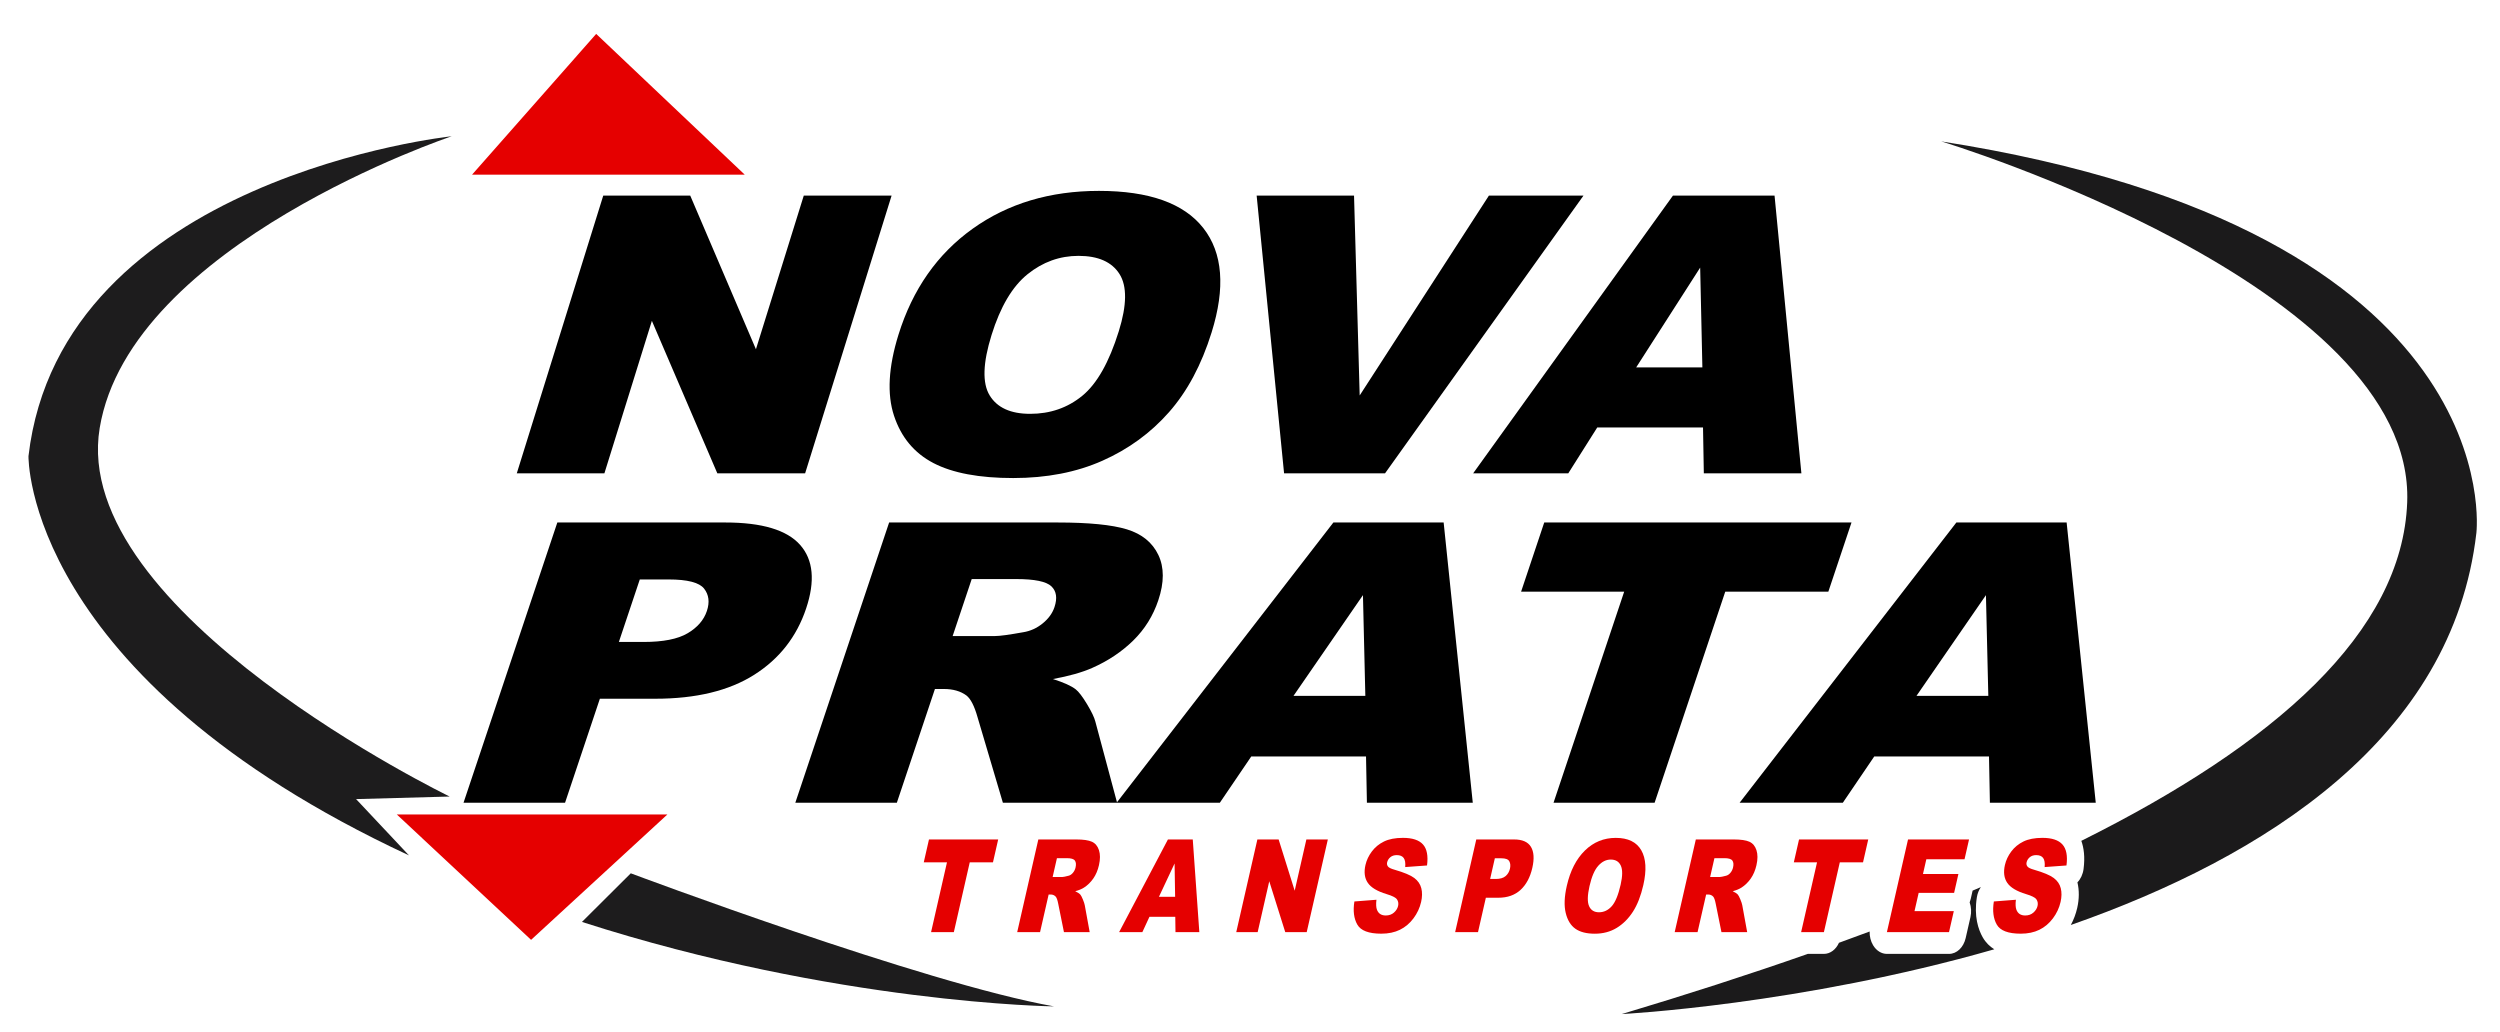 <?xml version="1.0" encoding="iso-8859-1"?>
<!-- Generator: Adobe Illustrator 16.0.0, SVG Export Plug-In . SVG Version: 6.00 Build 0)  -->
<!DOCTYPE svg PUBLIC "-//W3C//DTD SVG 1.1//EN" "http://www.w3.org/Graphics/SVG/1.1/DTD/svg11.dtd">
<svg version="1.1" id="Layer_1" xmlns="http://www.w3.org/2000/svg" xmlns:xlink="http://www.w3.org/1999/xlink" x="0px" y="0px"
	 width="1244.938px" height="514px" viewBox="0 0 1244.938 514" style="enable-background:new 0 0 1244.938 514;"
	 xml:space="preserve">
<g>
	<path d="M300.402,97.414h43.322l32.714,76.504l23.821-76.504h43.73l-43.051,138.284h-43.73L324.62,159.77l-23.64,75.929h-43.63
		L300.402,97.414z"/>
	<path d="M447.425,166.65c7.029-22.573,19.329-40.151,36.896-52.729c17.575-12.574,38.549-18.864,62.921-18.864
		c24.99,0,42.323,6.178,51.993,18.536c9.672,12.354,11.044,29.665,4.116,51.928c-5.033,16.162-12.118,29.413-21.242,39.756
		c-9.125,10.348-20.164,18.394-33.123,24.147c-12.956,5.758-27.762,8.631-44.42,8.631c-16.936,0-30.172-2.486-39.726-7.453
		c-9.547-4.967-16.096-12.828-19.646-23.583C441.654,196.267,442.395,182.814,447.425,166.65z M493.762,166.841
		c-4.347,13.958-4.658,23.986-0.92,30.087c3.736,6.098,10.446,9.151,20.145,9.151c9.971,0,18.612-2.988,25.938-8.964
		c7.319-5.974,13.391-16.694,18.205-32.162c4.056-13.018,4.164-22.526,0.331-28.533c-3.827-6.008-10.628-9.009-20.391-9.009
		c-9.356,0-17.816,3.052-25.381,9.149C504.117,142.663,498.145,152.751,493.762,166.841z"/>
	<path d="M625.782,97.414h48.497l2.81,99.514l64.345-99.514h47.091l-98.806,138.284h-50.285L625.782,97.414z"/>
	<path d="M848.061,212.87h-52.673l-14.423,22.83h-47.372l99.483-138.284h50.607L897.047,235.7h-48.585L848.061,212.87z
		 M847.741,182.966l-1.095-49.704l-31.875,49.704H847.741z"/>
</g>
<g>
	<path d="M277.537,260.188h83.67c18.22,0,30.625,3.711,37.213,11.137c6.593,7.422,7.591,17.988,3.004,31.697
		c-4.714,14.086-13.345,25.1-25.889,33.029c-12.544,7.936-28.964,11.899-49.26,11.899H298.72l-17.335,51.788h-50.558
		L277.537,260.188z M308.18,319.68h12.333c9.706,0,16.997-1.438,21.894-4.328c4.893-2.89,8.094-6.582,9.6-11.088
		c1.467-4.381,1.005-8.095-1.381-11.145c-2.39-3.044-8.285-4.567-17.692-4.567H318.6L308.18,319.68z"/>
	<path d="M396.051,399.737l46.712-139.55h83.893c15.556,0,27.059,1.142,34.517,3.42c7.461,2.289,12.672,6.521,15.643,12.716
		c2.966,6.185,2.962,13.721-0.013,22.606c-2.592,7.744-6.756,14.42-12.489,20.041c-5.733,5.612-12.561,10.166-20.468,13.654
		c-5.042,2.227-11.553,4.064-19.527,5.52c5.424,1.722,9.218,3.437,11.38,5.15c1.467,1.145,3.332,3.587,5.598,7.334
		c2.257,3.75,3.644,6.643,4.147,8.67l10.836,40.439H499.41l-12.637-42.648c-1.558-5.521-3.399-9.107-5.512-10.756
		c-2.908-2.152-6.661-3.232-11.251-3.232h-4.441l-18.961,56.638L396.051,399.737L396.051,399.737z M474.393,316.73h21.226
		c2.296,0,6.948-0.638,13.973-1.904c3.522-0.569,6.73-2.025,9.628-4.381c2.896-2.346,4.855-5.043,5.877-8.096
		c1.504-4.5,0.994-7.961-1.53-10.373c-2.523-2.406-8.381-3.619-17.564-3.619h-22.112L474.393,316.73z"/>
	<path d="M680.247,376.697h-57.146l-15.646,23.04h-51.397l107.935-139.55h54.907l14.503,139.55h-52.719L680.247,376.697z
		 M679.904,346.523l-1.187-50.162l-34.587,50.162H679.904z"/>
	<path d="M768.993,260.188h153.006l-11.536,34.463h-51.335l-35.176,105.088h-50.333l35.177-105.088h-51.338L768.993,260.188z"/>
	<path d="M990.475,376.697h-57.143l-15.646,23.04h-51.396l107.935-139.55h54.907l14.5,139.55h-52.716L990.475,376.697z
		 M990.133,346.523l-1.184-50.162l-34.588,50.162H990.133z"/>
</g>
<polygon style="fill:#E50000;" points="235.078,86.976 370.859,86.976 296.889,16.884 "/>
<polygon style="fill:#E50000;" points="197.586,405.575 332.354,405.575 264.464,468.02 "/>
<path style="fill:#1D1C1D;" d="M224.945,67.859c0,0-194.553,20.391-210.766,159.299c0,0-2.026,109.599,189.487,198.806
	l-26.346-28.037l46.611-1.272c0,0-189.486-91.758-174.287-183.513C64.844,121.384,224.945,67.859,224.945,67.859z"/>
<path style="fill:#1D1C1D;" d="M314.115,434.886c0,0,145.915,54.799,210.766,66.27c0,0-108.423-1.274-235.085-42.056
	L314.115,434.886z"/>
<g>
	<path style="fill:#1B1A1B;" d="M966.68,70.408c0,0,236.099,71.366,232.045,179.689c-2.428,64.9-65.968,120.65-162.276,168.62
		c1.241,3.454,1.892,8.034,1.112,14.03c-0.352,2.687-1.472,5.019-3.055,6.644c0.948,3.995,0.909,8.281-0.105,12.756
		c-0.684,2.996-1.752,5.825-3.182,8.475c96.454-33.813,190.124-92.824,201.959-195.23
		C1233.177,265.391,1251.416,115.012,966.68,70.408z"/>
	<path style="fill:#1B1A1B;" d="M987.323,466.721c-2.161-3.811-4.416-10.369-2.886-19.949c0.307-1.916,1.012-3.63,1.988-5.021
		c-1.365,0.586-2.734,1.168-4.109,1.75l-0.939,4.115c-0.141,0.611-0.318,1.203-0.537,1.761c0.798,2.29,0.951,4.883,0.393,7.336
		l-2.383,10.45c-1.063,4.646-4.44,7.851-8.285,7.851h-30.934c-2.705,0-5.253-1.598-6.881-4.314
		c-1.189-1.988-1.779-4.401-1.725-6.833c-5.043,1.886-10.131,3.756-15.262,5.615c-1.5,3.359-4.346,5.532-7.511,5.532h-8.011
		c-29.725,10.434-60.755,20.414-92.654,29.968c0,0,88.881-4.533,185.524-32.261C990.932,471.383,988.885,469.474,987.323,466.721z"
		/>
</g>
<g>
	<path style="fill:#E50000;" d="M462.608,418.03h34.463l-2.599,11.394h-11.562l-7.921,34.75h-11.337l7.921-34.75h-11.563
		L462.608,418.03z"/>
	<path style="fill:#E50000;" d="M506.541,464.174l10.52-46.144h18.896c3.504,0,6.096,0.378,7.776,1.132
		c1.679,0.758,2.852,2.158,3.522,4.205c0.667,2.045,0.666,4.538-0.003,7.474c-0.583,2.563-1.521,4.771-2.812,6.626
		c-1.292,1.856-2.829,3.363-4.611,4.517c-1.135,0.735-2.603,1.344-4.398,1.826c1.221,0.566,2.075,1.139,2.563,1.701
		c0.331,0.378,0.75,1.188,1.26,2.426c0.51,1.239,0.82,2.196,0.935,2.866l2.441,13.371H529.82l-2.847-14.103
		c-0.354-1.824-0.765-3.007-1.243-3.555c-0.653-0.715-1.497-1.072-2.533-1.072h-1l-4.271,18.729L506.541,464.174L506.541,464.174z
		 M524.186,436.728h4.779c0.52,0,1.567-0.212,3.147-0.63c0.792-0.188,1.517-0.671,2.169-1.447c0.653-0.777,1.095-1.669,1.323-2.678
		c0.341-1.488,0.228-2.63-0.343-3.43c-0.57-0.798-1.888-1.194-3.957-1.194h-4.979L524.186,436.728z"/>
	<path style="fill:#E50000;" d="M585.261,456.555h-12.87l-3.524,7.619H557.29l24.309-46.144h12.365l3.269,46.144H585.36
		L585.261,456.555z M585.183,446.578l-0.268-16.588l-7.79,16.588H585.183z"/>
	<path style="fill:#E50000;" d="M626.141,418.03h10.586l7.996,25.525l5.818-25.525h10.688l-10.519,46.144h-10.688l-7.963-25.336
		l-5.774,25.336h-10.66L626.141,418.03z"/>
	<path style="fill:#E50000;" d="M674.455,448.908l10.979-0.853c-0.269,2.203-0.174,3.884,0.279,5.037
		c0.741,1.868,2.197,2.8,4.366,2.8c1.618,0,2.978-0.479,4.068-1.435c1.095-0.953,1.785-2.062,2.072-3.318
		c0.273-1.195,0.101-2.266-0.521-3.213c-0.618-0.944-2.351-1.835-5.197-2.676c-4.65-1.408-7.77-3.274-9.355-5.603
		c-1.605-2.329-1.995-5.3-1.174-8.906c0.541-2.368,1.6-4.609,3.174-6.721c1.572-2.107,3.594-3.766,6.063-4.973
		c2.469-1.204,5.614-1.81,9.436-1.81c4.688,0,8.015,1.097,9.976,3.29s2.63,5.68,2.006,10.465l-10.866,0.788
		c0.19-2.078-0.063-3.587-0.756-4.537c-0.695-0.941-1.84-1.414-3.443-1.414c-1.317,0-2.391,0.352-3.219,1.056
		c-0.828,0.701-1.354,1.559-1.584,2.565c-0.168,0.733-0.044,1.396,0.372,1.981c0.397,0.612,1.533,1.179,3.416,1.7
		c4.65,1.347,7.89,2.703,9.721,4.076c1.831,1.374,3.001,3.079,3.517,5.117c0.512,2.033,0.48,4.312-0.097,6.828
		c-0.675,2.956-1.946,5.687-3.817,8.184c-1.87,2.498-4.119,4.392-6.75,5.681s-5.725,1.938-9.275,1.938
		c-6.24,0-10.219-1.513-11.931-4.533C674.193,457.405,673.71,453.566,674.455,448.908z"/>
	<path style="fill:#E50000;" d="M735.145,418.03h18.848c4.104,0,6.897,1.227,8.382,3.683c1.485,2.457,1.711,5.949,0.677,10.484
		c-1.063,4.656-3.006,8.299-5.83,10.921c-2.826,2.625-6.523,3.933-11.097,3.933h-6.207l-3.904,17.126h-11.386L735.145,418.03z
		 M742.049,437.702h2.778c2.185,0,3.829-0.479,4.93-1.435c1.104-0.952,1.825-2.175,2.164-3.666c0.33-1.449,0.229-2.678-0.313-3.686
		c-0.536-1.005-1.867-1.51-3.986-1.51h-3.229L742.049,437.702z"/>
	<path style="fill:#E50000;" d="M780.227,441.134c1.717-7.533,4.724-13.396,9.016-17.597c4.294-4.196,9.421-6.293,15.376-6.293
		c6.106,0,10.341,2.063,12.706,6.185c2.361,4.122,2.697,9.898,1.003,17.326c-1.229,5.395-2.959,9.817-5.189,13.269
		c-2.229,3.45-4.928,6.137-8.092,8.059c-3.167,1.919-6.785,2.879-10.854,2.879c-4.14,0-7.372-0.827-9.708-2.485
		c-2.333-1.657-3.934-4.278-4.8-7.867C778.816,451.017,778.998,446.525,780.227,441.134z M791.549,441.194
		c-1.061,4.659-1.138,8.008-0.226,10.042c0.912,2.038,2.556,3.054,4.922,3.054c2.436,0,4.547-0.995,6.34-2.991
		c1.789-1.992,3.271-5.572,4.448-10.734c0.993-4.344,1.018-7.517,0.081-9.521c-0.937-2.004-2.598-3.003-4.983-3.003
		c-2.285,0-4.354,1.018-6.2,3.053C794.08,433.128,792.623,436.496,791.549,441.194z"/>
	<path style="fill:#E50000;" d="M833.956,464.174l10.521-46.144h18.895c3.505,0,6.097,0.378,7.777,1.132
		c1.679,0.758,2.853,2.158,3.521,4.205c0.667,2.045,0.667,4.538-0.002,7.474c-0.584,2.563-1.521,4.771-2.813,6.626
		c-1.293,1.856-2.83,3.363-4.611,4.517c-1.137,0.735-2.603,1.344-4.399,1.826c1.222,0.566,2.076,1.139,2.565,1.701
		c0.329,0.378,0.749,1.188,1.258,2.426c0.512,1.239,0.822,2.196,0.938,2.866l2.438,13.371h-12.81l-2.846-14.103
		c-0.354-1.824-0.767-3.007-1.244-3.555c-0.653-0.715-1.498-1.072-2.533-1.072h-1l-4.271,18.729L833.956,464.174L833.956,464.174z
		 M851.602,436.728h4.779c0.52,0,1.568-0.212,3.146-0.63c0.793-0.188,1.518-0.671,2.17-1.447c0.653-0.777,1.095-1.669,1.324-2.678
		c0.34-1.488,0.227-2.63-0.346-3.43c-0.568-0.798-1.886-1.194-3.954-1.194h-4.98L851.602,436.728z"/>
	<path style="fill:#E50000;" d="M895.875,418.03h34.462l-2.597,11.394h-11.563l-7.921,34.75H896.92l7.921-34.75h-11.563
		L895.875,418.03z"/>
	<path style="fill:#E50000;" d="M950.153,418.03h30.382l-2.244,9.85H959.27l-1.672,7.336h17.645l-2.146,9.412h-17.645l-2.074,9.095
		h19.571l-2.384,10.451h-30.934L950.153,418.03z"/>
	<path style="fill:#E50000;" d="M992.887,448.908l10.979-0.853c-0.27,2.203-0.177,3.884,0.278,5.037
		c0.739,1.868,2.197,2.8,4.366,2.8c1.619,0,2.977-0.479,4.068-1.435c1.093-0.953,1.784-2.062,2.071-3.318
		c0.273-1.195,0.1-2.266-0.521-3.213c-0.618-0.944-2.35-1.835-5.197-2.676c-4.651-1.408-7.771-3.274-9.357-5.603
		c-1.604-2.329-1.995-5.3-1.171-8.906c0.539-2.368,1.596-4.609,3.171-6.721c1.575-2.107,3.594-3.766,6.063-4.973
		c2.47-1.204,5.613-1.81,9.437-1.81c4.688,0,8.012,1.097,9.975,3.29c1.962,2.193,2.631,5.68,2.006,10.465l-10.866,0.788
		c0.19-2.078-0.063-3.587-0.757-4.537c-0.695-0.941-1.841-1.414-3.441-1.414c-1.317,0-2.392,0.352-3.22,1.056
		c-0.827,0.701-1.355,1.559-1.584,2.565c-0.168,0.733-0.047,1.396,0.371,1.981c0.396,0.612,1.533,1.179,3.416,1.7
		c4.648,1.347,7.89,2.703,9.72,4.076c1.834,1.374,3.005,3.079,3.516,5.117c0.513,2.033,0.481,4.312-0.094,6.828
		c-0.675,2.956-1.947,5.687-3.819,8.184c-1.871,2.498-4.117,4.392-6.751,5.681c-2.631,1.289-5.721,1.938-9.272,1.938
		c-6.24,0-10.217-1.513-11.931-4.533C992.628,457.405,992.141,453.566,992.887,448.908z"/>
</g>
</svg>
